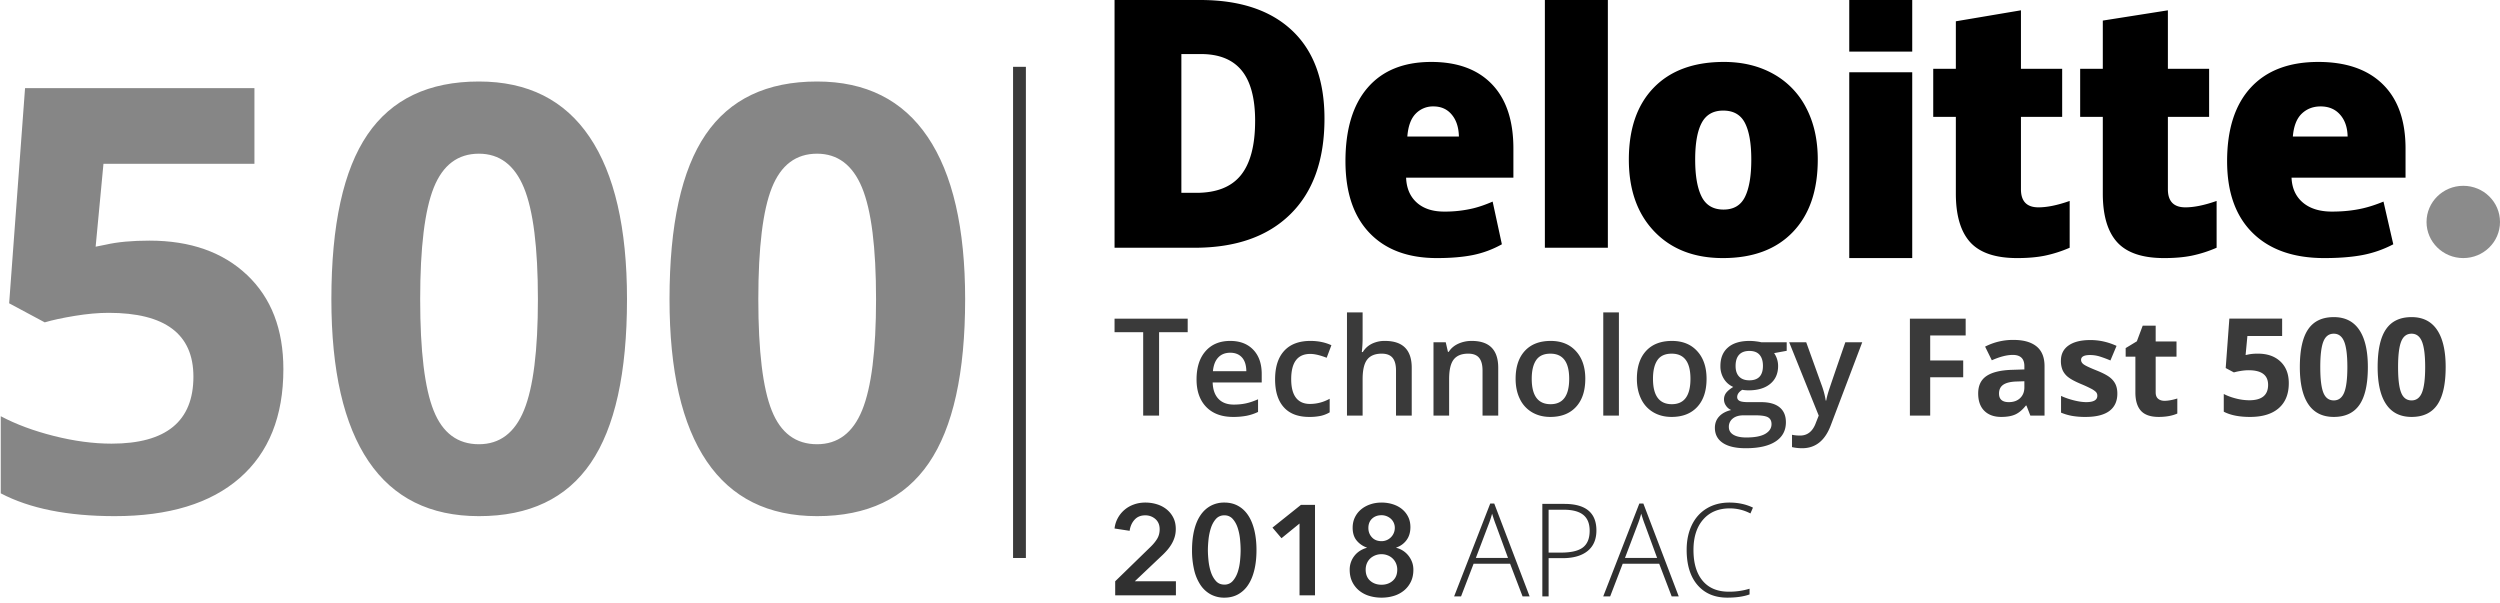 <svg xmlns="http://www.w3.org/2000/svg" width="195" height="47" viewBox="0 0 195 47">
    <g fill="none" fill-rule="evenodd">
        <path fill="#FFF" d="M-68-1025h1366v5031H-68z"/>
        <path fill="#FFF" d="M-83-327h827v723H-83z"/>
        <path fill-rule="nonzero" stroke="#3A3A3A" stroke-linecap="square" d="M79.519 5.712v37.311"/>
        <path fill="#868686" d="M11.656 18.769c3.19 0 5.727.894 7.615 2.68 1.888 1.788 2.832 4.236 2.832 7.344 0 3.68-1.136 6.51-3.407 8.493-2.272 1.982-5.52 2.973-9.747 2.973-3.67 0-6.633-.593-8.89-1.78v-6.014c1.189.631 2.573 1.145 4.152 1.543 1.58.398 3.076.597 4.49.597 4.256 0 6.385-1.742 6.385-5.226 0-3.319-2.204-4.978-6.61-4.978-.798 0-1.678.078-2.64.236-.963.158-1.745.327-2.347.507L.714 23.657l1.24-16.782h17.892v5.902H8.07l-.61 6.465.79-.158c.918-.21 2.054-.315 3.407-.315zm37.25 4.573c0 5.752-.944 10.01-2.831 12.773-1.888 2.763-4.795 4.144-8.72 4.144-3.806 0-6.675-1.426-8.608-4.28-1.933-2.853-2.9-7.065-2.9-12.637 0-5.812.94-10.096 2.821-12.852 1.88-2.755 4.776-4.133 8.686-4.133 3.806 0 6.682 1.441 8.63 4.325 1.948 2.883 2.922 7.103 2.922 12.66zm-16.132 0c0 4.04.35 6.934 1.05 8.684.699 1.75 1.876 2.624 3.53 2.624 1.625 0 2.798-.886 3.52-2.658.722-1.772 1.083-4.655 1.083-8.65 0-4.04-.365-6.942-1.094-8.707-.73-1.764-1.9-2.647-3.509-2.647-1.64 0-2.812.883-3.52 2.647-.706 1.765-1.06 4.667-1.06 8.707zm42.507 0c0 5.752-.944 10.01-2.831 12.773-1.888 2.763-4.795 4.144-8.72 4.144-3.806 0-6.675-1.426-8.608-4.28-1.933-2.853-2.9-7.065-2.9-12.637 0-5.812.94-10.096 2.821-12.852 1.88-2.755 4.776-4.133 8.686-4.133 3.806 0 6.682 1.441 8.63 4.325 1.948 2.883 2.922 7.103 2.922 12.66zm-16.132 0c0 4.04.35 6.934 1.05 8.684.699 1.75 1.876 2.624 3.53 2.624 1.625 0 2.798-.886 3.52-2.658.722-1.772 1.083-4.655 1.083-8.65 0-4.04-.365-6.942-1.094-8.707-.73-1.764-1.9-2.647-3.509-2.647-1.64 0-2.812.883-3.52 2.647-.706 1.765-1.06 4.667-1.06 8.707z"/>
        <g fill-rule="nonzero">
            <path fill="#8B8B8B" d="M189.27 17.312c0-1.556 1.284-2.819 2.865-2.819 1.582 0 2.865 1.263 2.865 2.819s-1.283 2.818-2.865 2.818c-1.581 0-2.866-1.262-2.866-2.818"/>
            <path fill="#000" d="M97.9 9.437c0-1.77-.35-3.083-1.05-3.939-.7-.855-1.76-1.282-3.186-1.282h-1.517v10.825h1.16c1.584 0 2.745-.46 3.484-1.381.738-.92 1.108-2.328 1.108-4.223m5.41-.184c0 3.225-.887 5.71-2.659 7.454-1.772 1.745-4.263 2.618-7.475 2.618h-6.24V0h6.676c3.096 0 5.487.793 7.171 2.38 1.684 1.586 2.527 3.876 2.527 6.873M120.5 19.325h4.913V0H120.5zM132.224 12.449c0 1.268.17 2.235.508 2.9.339.666.907.998 1.706.998.79 0 1.35-.332 1.675-.998.326-.665.488-1.632.488-2.9 0-1.262-.165-2.214-.495-2.856-.33-.644-.894-.967-1.694-.967-.782 0-1.341.321-1.68.96-.339.638-.508 1.593-.508 2.863m9.562 0c0 2.416-.648 4.301-1.947 5.652-1.298 1.352-3.116 2.029-5.453 2.029-2.24 0-4.024-.692-5.348-2.074-1.325-1.383-1.988-3.252-1.988-5.607 0-2.41.649-4.281 1.948-5.616 1.3-1.335 3.121-2.002 5.467-2.002 1.45 0 2.732.31 3.843.927a6.315 6.315 0 0 1 2.573 2.654c.604 1.15.905 2.497.905 4.037M144.242 20.13h4.912V5.636h-4.912zM144.242 4.026h4.912V0h-4.912zM158.999 16.173c.68 0 1.49-.167 2.435-.5v3.65a9.95 9.95 0 0 1-1.939.62c-.614.125-1.334.187-2.159.187-1.691 0-2.91-.413-3.66-1.237-.746-.823-1.12-2.088-1.12-3.795v-5.98h-1.764v-3.75h1.764V1.661l5.078-.857v4.562h3.215v3.75h-3.215v5.647c0 .94.455 1.41 1.365 1.41M170.46 16.173c.68 0 1.49-.167 2.436-.5v3.65a9.93 9.93 0 0 1-1.94.62c-.614.125-1.332.187-2.158.187-1.691 0-2.91-.413-3.658-1.237-.747-.823-1.121-2.088-1.121-3.795v-5.98h-1.766v-3.75h1.766V1.605l5.076-.8v4.561h3.216v3.75h-3.216v5.647c0 .94.455 1.41 1.365 1.41M178.842 10.648c.068-.809.299-1.402.693-1.78.396-.378.884-.567 1.47-.567.637 0 1.143.212 1.52.64.378.425.575.994.59 1.707h-4.273zm7.015-4.075c-1.182-1.16-2.86-1.742-5.03-1.742-2.282 0-4.037.667-5.268 2.002-1.23 1.335-1.845 3.25-1.845 5.745 0 2.417.665 4.28 1.992 5.589 1.327 1.308 3.191 1.963 5.592 1.963 1.153 0 2.145-.079 2.976-.236a8.606 8.606 0 0 0 2.402-.84l-.764-3.33c-.564.23-1.1.408-1.607.525-.732.17-1.535.255-2.41.255-.959 0-1.716-.234-2.27-.703-.555-.47-.851-1.119-.885-1.944h8.892v-2.27c0-2.182-.591-3.854-1.775-5.014zM109.772 10.648c.064-.809.281-1.402.652-1.78a1.862 1.862 0 0 1 1.383-.567c.599 0 1.076.212 1.43.64.357.425.541.994.558 1.707h-4.023zm6.603-4.075c-1.113-1.16-2.692-1.742-4.735-1.742-2.148 0-3.8.667-4.957 2.002-1.157 1.335-1.737 3.25-1.737 5.745 0 2.417.625 4.28 1.875 5.589 1.249 1.308 3.003 1.963 5.262 1.963 1.085 0 2.019-.079 2.801-.236a7.8 7.8 0 0 0 2.262-.84l-.72-3.33c-.53.23-1.036.408-1.512.525a9.48 9.48 0 0 1-2.269.255c-.901 0-1.615-.234-2.137-.703-.523-.47-.8-1.119-.832-1.944h8.369v-2.27c0-2.182-.557-3.854-1.67-5.014z"/>
        </g>
        <path fill="#3A3A3A" d="M90.408 32.417h-1.24v-6.503h-2.233v-1.06h5.705v1.06h-2.232v6.503zm5.773.103c-.893 0-1.591-.26-2.095-.778-.503-.52-.755-1.234-.755-2.144 0-.935.233-1.67.7-2.204.468-.535 1.11-.802 1.927-.802.758 0 1.356.23 1.796.688.44.459.66 1.09.66 1.893v.657h-3.827c.017.556.168.982.452 1.28.284.3.683.448 1.199.448.34 0 .655-.032.947-.095.293-.064.607-.17.943-.319v.988a3.755 3.755 0 0 1-.904.3 5.558 5.558 0 0 1-1.043.088zm-.223-5.007c-.388 0-.699.122-.932.367-.234.245-.373.602-.418 1.071h2.606c-.007-.473-.121-.83-.343-1.073-.221-.244-.526-.365-.913-.365zm6.157 5.007c-.869 0-1.53-.252-1.98-.757-.453-.506-.678-1.23-.678-2.176 0-.962.236-1.702.708-2.219.473-.517 1.155-.776 2.048-.776.606 0 1.151.112 1.636.336l-.369.978c-.516-.2-.941-.3-1.277-.3-.993 0-1.49.657-1.49 1.97 0 .642.124 1.124.371 1.447.248.322.61.484 1.088.484.543 0 1.057-.135 1.542-.404v1.06c-.218.128-.451.22-.699.275a4.204 4.204 0 0 1-.9.082zm8-.103h-1.226v-3.518c0-.441-.089-.77-.267-.988-.178-.217-.461-.326-.849-.326-.512 0-.888.153-1.129.458-.24.305-.36.817-.36 1.534v2.84h-1.22v-8.05h1.22v2.044c0 .328-.021.678-.063 1.05h.078c.166-.276.397-.49.693-.641a2.24 2.24 0 0 1 1.036-.228c1.39 0 2.087.698 2.087 2.095v3.73zm6.748 0h-1.225v-3.518c0-.441-.089-.77-.267-.988-.178-.217-.461-.326-.849-.326-.516 0-.893.152-1.132.455-.239.304-.358.813-.358 1.527v2.85h-1.22v-5.722h.955l.172.75H113c.173-.272.419-.482.737-.63a2.478 2.478 0 0 1 1.06-.223c1.377 0 2.065.698 2.065 2.095v3.73zm6.79-2.871c0 .935-.24 1.664-.721 2.188-.481.524-1.15.786-2.01.786-.536 0-1.01-.12-1.422-.362a2.394 2.394 0 0 1-.95-1.04c-.221-.451-.332-.975-.332-1.572 0-.928.239-1.652.717-2.173.477-.52 1.15-.781 2.02-.781.83 0 1.487.266 1.972.8.484.532.727 1.25.727 2.154zm-4.178 0c0 1.32.49 1.981 1.469 1.981.969 0 1.453-.66 1.453-1.981 0-1.307-.488-1.96-1.464-1.96-.512 0-.883.168-1.113.506-.23.338-.345.823-.345 1.454zm6.8 2.871h-1.22v-8.05h1.22v8.05zm6.837-2.871c0 .935-.24 1.664-.721 2.188-.481.524-1.151.786-2.01.786-.536 0-1.01-.12-1.422-.362a2.394 2.394 0 0 1-.95-1.04c-.221-.451-.332-.975-.332-1.572 0-.928.239-1.652.716-2.173.478-.52 1.151-.781 2.02-.781.83 0 1.488.266 1.972.8.485.532.727 1.25.727 2.154zm-4.179 0c0 1.32.49 1.981 1.47 1.981.968 0 1.453-.66 1.453-1.981 0-1.307-.488-1.96-1.464-1.96-.512 0-.883.168-1.114.506-.23.338-.345.823-.345 1.454zm10.43-2.85v.667l-.982.18a1.75 1.75 0 0 1 .311 1.004c0 .59-.203 1.054-.612 1.392-.408.338-.97.507-1.687.507-.183 0-.35-.014-.498-.041-.263.162-.395.351-.395.569 0 .13.062.229.185.295.122.065.348.098.677.098h1.002c.633 0 1.114.134 1.443.403.329.27.493.657.493 1.164 0 .649-.268 1.149-.804 1.5-.537.352-1.312.528-2.326.528-.782 0-1.38-.138-1.791-.414-.412-.276-.618-.669-.618-1.18 0-.35.112-.647.335-.886.223-.24.536-.406.937-.5a.916.916 0 0 1-.402-.333.84.84 0 0 1-.159-.484.83.83 0 0 1 .182-.543c.121-.148.301-.295.54-.44a1.598 1.598 0 0 1-.724-.623 1.829 1.829 0 0 1-.278-1.012c0-.62.196-1.101.59-1.443.392-.341.952-.512 1.679-.512.162 0 .333.011.511.034.178.022.312.045.402.07h1.989zm-4.512 6.61c0 .263.119.465.356.606.237.141.57.212 1 .212.664 0 1.159-.095 1.484-.284.325-.19.488-.442.488-.756 0-.248-.09-.425-.267-.53-.179-.105-.51-.158-.995-.158h-.924c-.35 0-.627.082-.833.246a.805.805 0 0 0-.309.665zm.525-4.759c0 .36.092.635.277.828.186.193.451.29.797.29.706 0 1.06-.376 1.06-1.128 0-.372-.088-.66-.263-.861-.175-.202-.44-.303-.797-.303-.353 0-.62.1-.802.3-.182.2-.272.492-.272.874zm4.179-1.852h1.329l1.168 3.244c.176.462.294.897.353 1.304h.041c.031-.19.089-.42.172-.69.083-.272.522-1.557 1.318-3.858h1.319l-2.456 6.482c-.446 1.19-1.19 1.785-2.232 1.785-.27 0-.533-.03-.79-.088v-.962c.184.041.394.062.63.062.587 0 1.001-.34 1.24-1.019l.213-.538-2.305-5.722zm11 5.722h-1.583v-7.563h4.35v1.314h-2.767v1.95h2.575v1.309h-2.575v2.99zm7.813 0l-.306-.786h-.042c-.266.334-.54.566-.823.695-.282.13-.65.194-1.103.194-.557 0-.996-.158-1.316-.475-.32-.318-.48-.77-.48-1.356 0-.614.216-1.066.646-1.358.431-.291 1.081-.452 1.95-.483l1.007-.032v-.253c0-.586-.301-.88-.903-.88-.464 0-1.01.14-1.636.42l-.524-1.066a4.732 4.732 0 0 1 2.222-.523c.779 0 1.376.17 1.79.507.416.338.624.852.624 1.542v3.854h-1.106zm-.467-2.68l-.613.021c-.46.014-.803.097-1.028.248-.225.152-.337.383-.337.693 0 .445.256.668.768.668.367 0 .66-.105.88-.316.22-.21.33-.49.33-.838v-.476zm7.252.962c0 .594-.207 1.045-.62 1.356-.414.31-1.032.465-1.856.465a5.85 5.85 0 0 1-1.08-.085 4.095 4.095 0 0 1-.836-.25V30.88c.295.138.626.253.994.346.37.093.694.14.974.14.574 0 .862-.166.862-.497a.414.414 0 0 0-.115-.302 1.656 1.656 0 0 0-.394-.264 9.981 9.981 0 0 0-.748-.344c-.446-.187-.774-.359-.983-.518a1.457 1.457 0 0 1-.457-.545 1.796 1.796 0 0 1-.143-.758c0-.514.2-.912.6-1.193.4-.28.966-.421 1.7-.421.699 0 1.379.152 2.04.455l-.478 1.138a8.805 8.805 0 0 0-.815-.305 2.568 2.568 0 0 0-.773-.12c-.467 0-.701.127-.701.379 0 .14.075.263.226.367.15.103.48.257.989.46.453.183.785.354.996.512.212.159.367.342.468.549.1.207.15.453.15.74zm3.68.564c.278 0 .61-.06.998-.18v1.174c-.395.175-.88.263-1.454.263-.633 0-1.094-.16-1.383-.478-.29-.32-.434-.798-.434-1.436v-2.788h-.758v-.667l.872-.528.457-1.22h1.012v1.23h1.625v1.185h-1.625v2.788c0 .225.064.39.19.497.126.107.293.16.5.16zm7.29-3.678c.733 0 1.317.205 1.752.616.434.41.651.972.651 1.686 0 .845-.261 1.495-.784 1.95-.522.456-1.27.683-2.242.683-.845 0-1.527-.136-2.046-.408V30.73c.274.144.592.262.955.354a4.24 4.24 0 0 0 1.033.137c.98 0 1.47-.4 1.47-1.2 0-.762-.507-1.143-1.521-1.143a3.79 3.79 0 0 0-.608.054 4.458 4.458 0 0 0-.54.116l-.638-.341.285-3.854h4.117v1.355h-2.71l-.14 1.485.182-.036c.21-.049.472-.073.784-.073zm8.57 1.05c0 1.321-.217 2.299-.651 2.934-.434.634-1.103.951-2.006.951-.876 0-1.536-.327-1.981-.982-.445-.656-.667-1.623-.667-2.903 0-1.334.216-2.318.649-2.95.432-.634 1.099-.95 1.999-.95.875 0 1.537.33 1.985.993.448.662.672 1.631.672 2.907zm-3.711 0c0 .928.08 1.593.241 1.995.161.401.432.602.813.602.373 0 .643-.203.81-.61.165-.407.249-1.07.249-1.987 0-.927-.084-1.594-.252-1.999-.168-.405-.437-.608-.807-.608-.378 0-.648.203-.81.608-.163.405-.244 1.072-.244 2zm9.78 0c0 1.321-.217 2.299-.651 2.934-.435.634-1.104.951-2.007.951-.875 0-1.536-.327-1.98-.982-.445-.656-.667-1.623-.667-2.903 0-1.334.216-2.318.649-2.95.432-.634 1.098-.95 1.998-.95.876 0 1.538.33 1.986.993.448.662.672 1.631.672 2.907zm-3.712 0c0 .928.08 1.593.242 1.995.16.401.431.602.812.602.374 0 .644-.203.81-.61.166-.407.25-1.07.25-1.987 0-.927-.085-1.594-.253-1.999-.167-.405-.436-.608-.807-.608-.377 0-.647.203-.81.608-.162.405-.244 1.072-.244 2z"/>
        <path fill="#303030" d="M117.787 43.971h-2.846l-.978 2.547h-.541l2.817-7.244h.312l2.76 7.244h-.551l-.973-2.547zm-2.669-.454h2.506l-.953-2.6c-.08-.204-.176-.487-.288-.849-.086.316-.18.602-.283.859l-.982 2.59zm9.402-2.141c0 .697-.23 1.232-.69 1.604-.46.371-1.112.557-1.955.557h-1.083v2.98h-.49v-7.213h1.716c1.668 0 2.502.69 2.502 2.072zm-3.728 1.727h.963c.789 0 1.36-.134 1.71-.402.352-.268.528-.703.528-1.305 0-.556-.166-.968-.499-1.236-.332-.268-.846-.402-1.543-.402h-1.16v3.345zm8.625.868h-2.846l-.978 2.547h-.541l2.817-7.244h.312l2.76 7.244h-.551l-.973-2.547zm-2.669-.454h2.506l-.953-2.6c-.08-.204-.176-.487-.288-.849-.086.316-.18.602-.283.859l-.982 2.59zm8.175-3.863c-.878 0-1.57.29-2.075.868-.505.58-.757 1.372-.757 2.379 0 1.03.238 1.829.714 2.398.476.569 1.157.853 2.041.853a5.38 5.38 0 0 0 1.62-.232v.445c-.463.167-1.041.251-1.735.251-.983 0-1.758-.327-2.324-.982-.565-.654-.848-1.569-.848-2.743 0-.734.135-1.38.405-1.94.27-.559.658-.99 1.165-1.295.506-.304 1.095-.456 1.765-.456.684 0 1.296.132 1.836.395l-.197.454a3.471 3.471 0 0 0-1.61-.395zM86.985 45.34l2.745-2.671c.222-.213.398-.427.528-.643.131-.216.196-.464.196-.743 0-.332-.108-.596-.326-.792a1.166 1.166 0 0 0-.81-.294c-.342 0-.616.114-.824.344-.208.229-.335.516-.382.862l-1.177-.18a2.19 2.19 0 0 1 .252-.807 2.272 2.272 0 0 1 1.241-1.061c.279-.103.582-.155.91-.155.309 0 .605.043.89.13.285.086.538.217.76.393.22.176.397.392.527.648.131.256.196.553.196.892 0 .226-.03.437-.09.633a2.49 2.49 0 0 1-.246.554 3.394 3.394 0 0 1-.362.493 5.712 5.712 0 0 1-.448.454l-2.051 1.943h3.207v1.097h-4.736V45.34zm11.021-2.432c0 .572-.055 1.087-.166 1.545-.11.459-.271.847-.483 1.166a2.235 2.235 0 0 1-.784.738c-.312.173-.669.26-1.07.26a2.2 2.2 0 0 1-1.077-.26 2.263 2.263 0 0 1-.794-.738 3.577 3.577 0 0 1-.488-1.166 6.603 6.603 0 0 1-.166-1.545c0-.571.056-1.086.166-1.545.11-.458.273-.847.488-1.166.214-.32.48-.565.794-.738a2.2 2.2 0 0 1 1.076-.259c.402 0 .76.086 1.071.26.312.172.573.418.784.737.212.319.372.708.483 1.166.11.459.166.974.166 1.545zm-1.237 0c0-.246-.015-.525-.045-.837a4.167 4.167 0 0 0-.181-.887c-.09-.28-.22-.514-.387-.703a.832.832 0 0 0-.654-.284.843.843 0 0 0-.663.284c-.168.19-.297.424-.388.703-.09.279-.152.574-.186.887-.033.312-.05.591-.05.837s.017.525.05.837c.034.313.096.605.186.878.09.272.22.503.388.692.167.19.388.284.663.284a.832.832 0 0 0 .654-.284c.167-.189.296-.42.387-.692.09-.273.15-.565.18-.878.031-.312.046-.591.046-.837zm4.595-2.073l-1.407 1.146-.704-.827 2.222-1.775h1.096v7.058h-1.207v-5.602zm6.396-1.635c.308 0 .6.043.874.13.275.086.515.212.72.378.204.167.365.368.482.603.117.236.176.504.176.803 0 .412-.104.754-.312 1.027a1.616 1.616 0 0 1-.794.568v.02a1.739 1.739 0 0 1 .945.603c.12.15.216.317.287.503.07.186.105.389.105.608 0 .352-.065.663-.196.932-.13.27-.308.497-.533.683a2.27 2.27 0 0 1-.79.419c-.3.093-.623.14-.964.14-.342 0-.664-.047-.966-.14a2.27 2.27 0 0 1-.79-.419 2.023 2.023 0 0 1-.532-.683c-.13-.269-.196-.58-.196-.932a1.743 1.743 0 0 1 .407-1.136 1.71 1.71 0 0 1 .428-.364c.16-.096.328-.168.502-.214v-.02a1.763 1.763 0 0 1-.794-.548c-.208-.253-.312-.585-.312-.997 0-.3.059-.57.176-.813.117-.242.278-.448.483-.618.204-.17.442-.3.714-.393.271-.093.565-.14.88-.14zm0 .987c-.302 0-.548.09-.74.269-.19.18-.286.422-.286.728 0 .285.092.528.276.727.185.2.435.3.75.3a1.034 1.034 0 0 0 1.035-1.027.948.948 0 0 0-.317-.728 1.093 1.093 0 0 0-.719-.27zm0 3.04c-.175 0-.337.03-.488.09-.15.06-.282.141-.392.244-.11.103-.198.23-.262.379-.063.15-.095.314-.095.493 0 .372.117.661.352.867.234.206.53.31.885.31.348 0 .64-.104.874-.31.235-.206.352-.495.352-.867a1.22 1.22 0 0 0-.095-.483 1.15 1.15 0 0 0-.654-.633c-.15-.06-.31-.09-.477-.09z"/>
    </g>
</svg>
